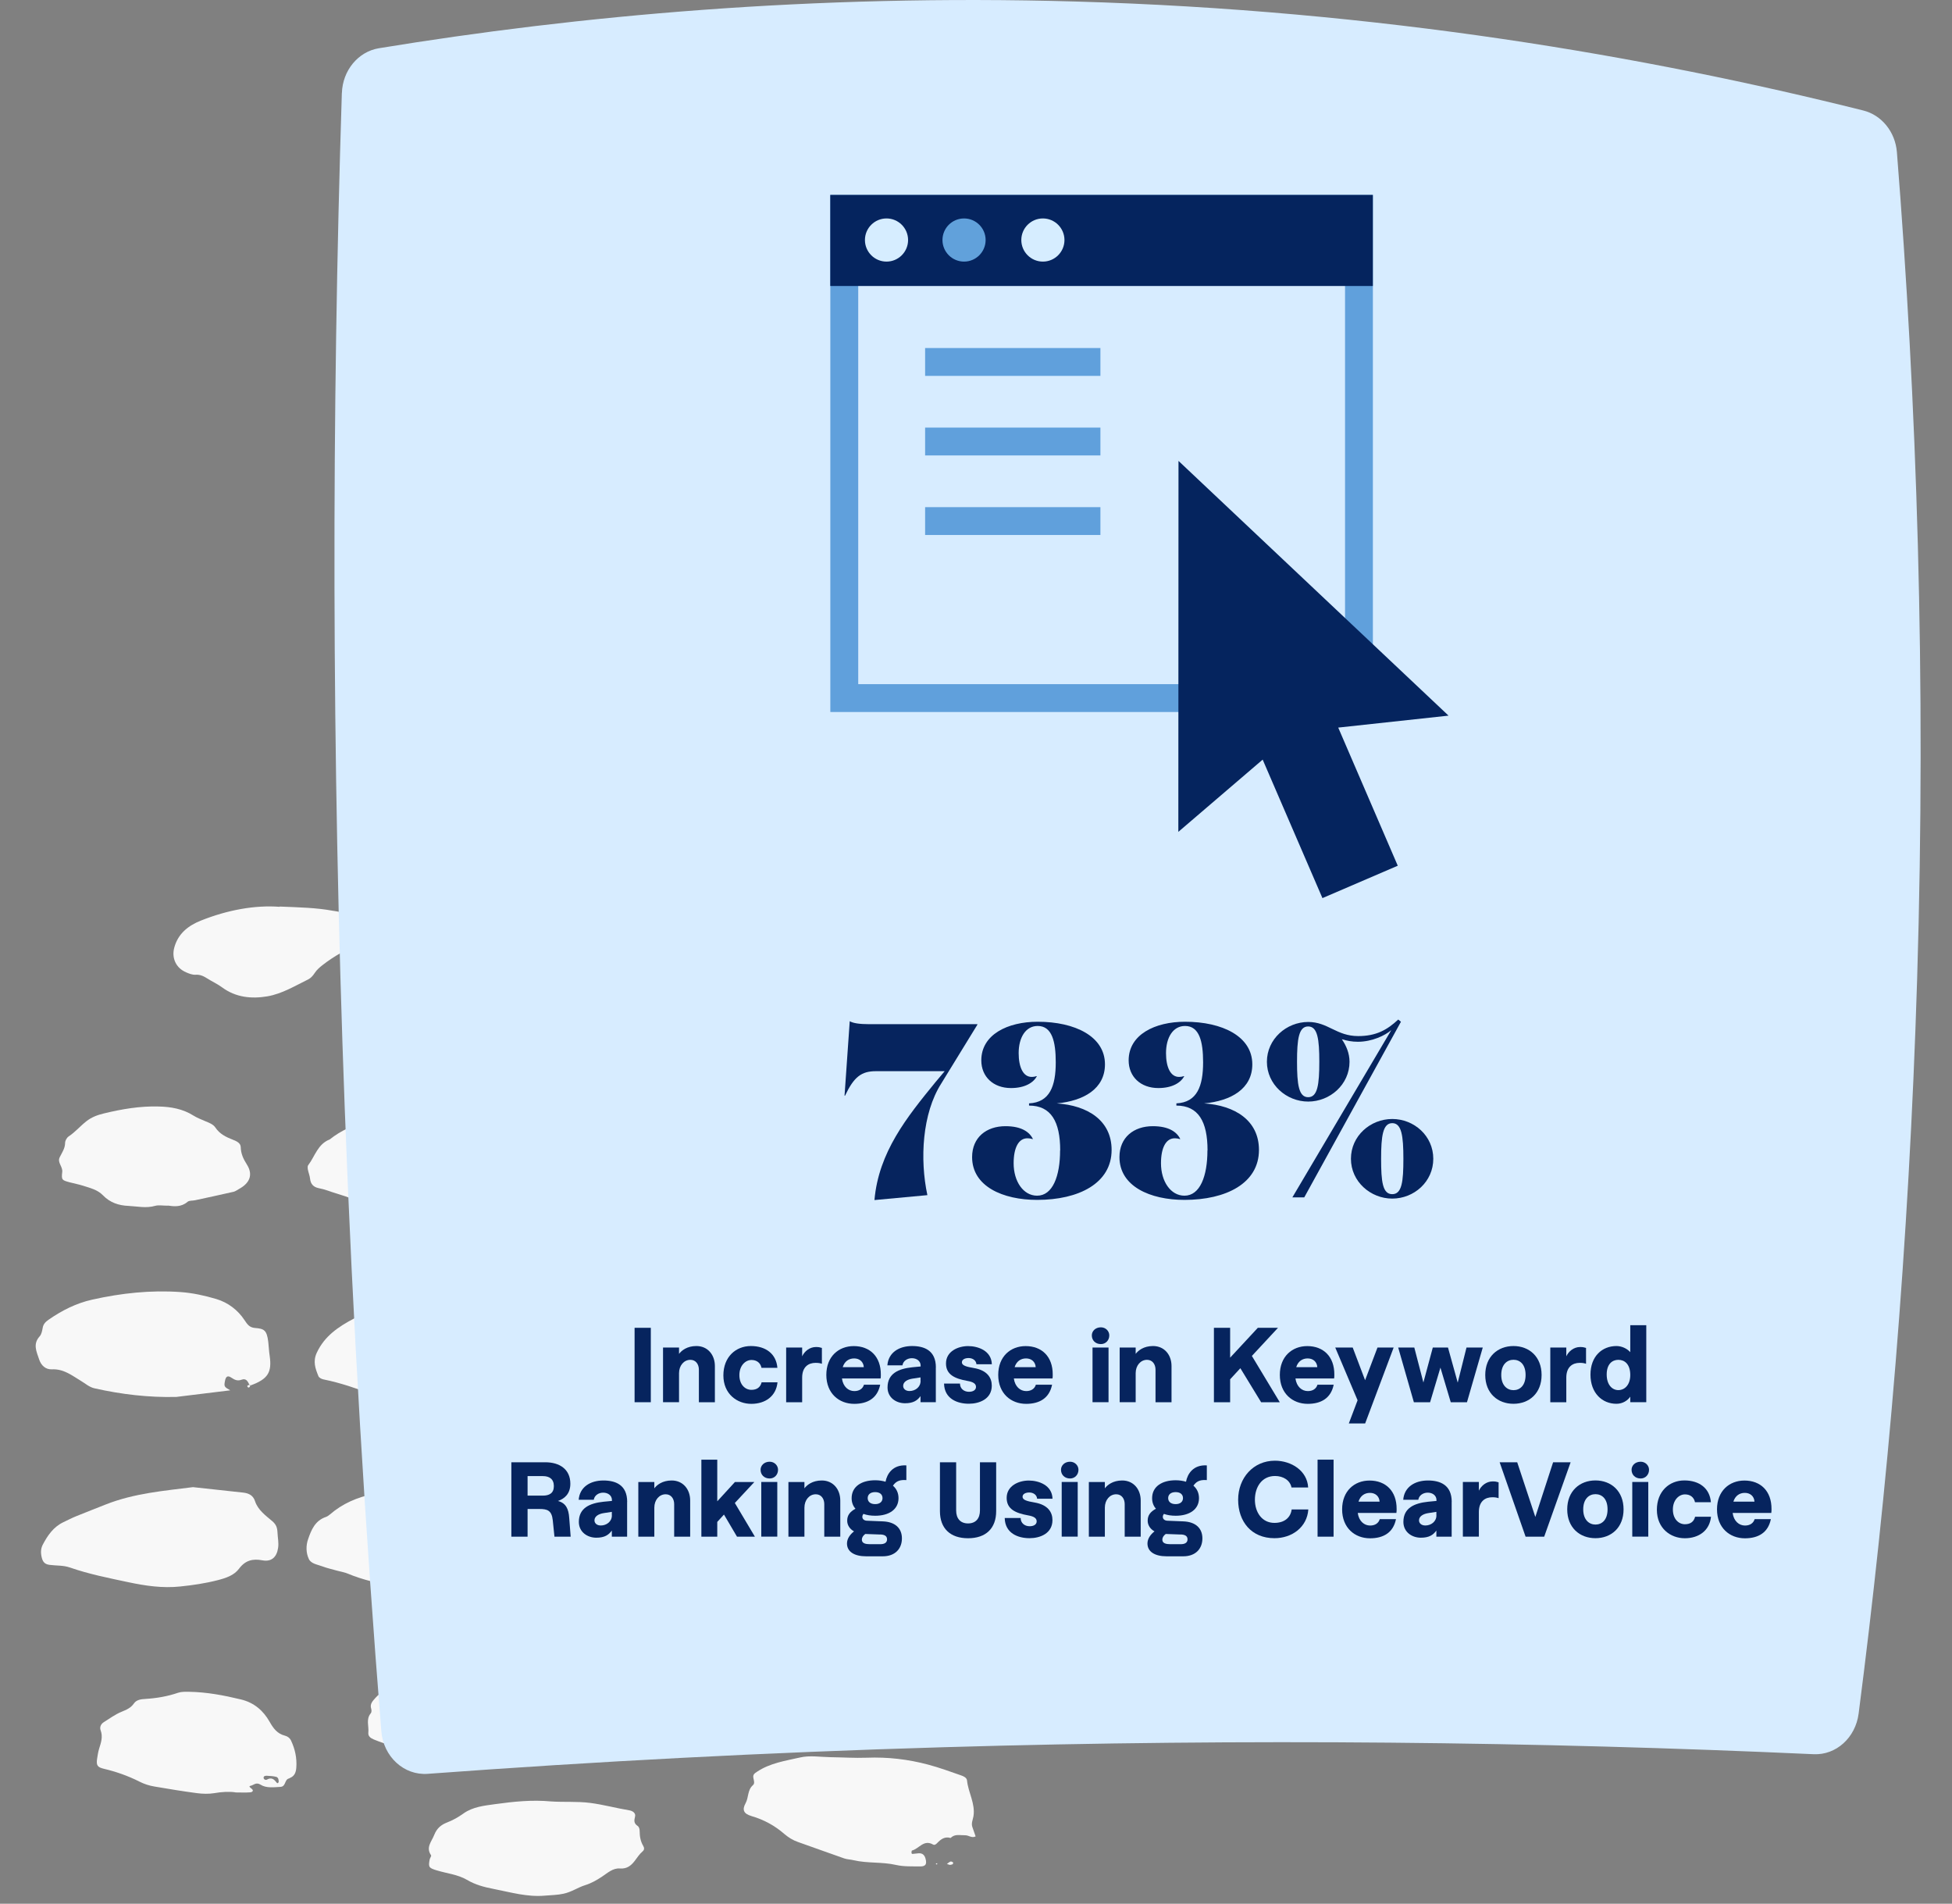 <svg xmlns="http://www.w3.org/2000/svg" xmlns:xlink="http://www.w3.org/1999/xlink" id="Block_Quote" data-name="Block Quote" width="361" height="352" viewBox="0 0 361 352"><rect x="0" y="0" width="361" height="352" fill="#808080" stroke="none"/><defs><style> .cls-1 { fill: none; } .cls-2 { clip-path: url(#clippath); } .cls-3 { fill: #f8f8f8; } .cls-4 { fill: #05245e; } .cls-5 { fill: #d7ecff; } .cls-6 { fill: #d6edff; } .cls-7 { fill: #06245e; } .cls-8 { fill: #61a1db; } .cls-9 { fill: #60a0dc; } </style><clipPath id="clippath"><rect class="cls-1" x="60.45" y="0" width="300.55" height="332.13"></rect></clipPath></defs><g><path class="cls-3" d="m138.83,297.74c3.22-.34,6.24.5,9.26,1.33,1.6.45,3.2.91,4.8,1.36,1.17.33,1.16.32.8,1.74-.04.18-.14.36-.14.54-.02.79,1.22,1.1.86,2-.34.83.3,1.21.69,1.73,1.07,1.42.85,3.47-.53,4.6-.28.24-.7.45-1.06.43-1.23-.06-2.3.43-3.38.85-1.43.58-2.97,1.07-3.13,2.96-.02.19-.39.41-.63.52-.82.42-.86.81-.2,1.49.58.61.4,1.04-.36,1.21-.57.13-1.18.35-1.73.27-1.61-.23-3.13.04-4.67.35-2.25.46-4.49.32-6.72-.14-1.06-.21-2.11-.45-3.21-.37-2.21.14-4.29-.5-6.29-1.27-.82-.32-1.67-.54-2.51-.77-1.51-.39-3.07-.54-4.29-1.7-.45-.43-1.25-.5-1.89-.74-1.01-.36-2.01-.75-3.02-1.1-1.4-.49-2.6-1.08-1.81-2.86-1.1-1.87,1.01-2.96,1.18-4.51.02-.21.37-.44.62-.59,3.22-2.03,6.61-3.73,10.28-4.85,4.9-1.49,10-1.93,15.05-2.63.66-.1,1.36.09,2.02.13h0Zm5.74,19.85c-.06-.16-.08-.41-.19-.45-.39-.16-.69.04-.95.32-.2.21-.17.32.13.35.36.04.72.09,1.01-.22h-.01Z"></path><path class="cls-3" d="m100.65,256.23c-.46-.16-.96.26-1.41-.12-.29-.23-.63-.64-1.01-.37-.47.32-.87.77-1.2,1.23-.11.15.05.52.15.77.25.61,1.13.76,1.26,1.71-1.31-.47-2.52-.14-3.77,0-2.63.28-5.28.33-7.93.35-2.24.02-4.5-.15-6.74-.21-1.67-.04-3.32-.13-4.92-.67-.93-.32-1.89-.5-2.88-.48-1.1.02-2.15-.19-3.17-.57-3.01-1.12-6.03-2.18-9.21-2.82-.35-.07-.82-.31-.93-.6-.57-1.4-1.06-2.71-.3-4.34,1.43-3.08,4.02-4.82,6.89-6.32,1.99-1.04,4.15-1.65,6.4-2.03,1.74-.29,3.48-.58,5.21-.93,5.64-1.15,11.26-1.21,16.87.19,1.42.35,2.9.49,4.33.81.89.19,1.67.58,1.63,1.71,0,.26.13.68.31.75,1.56.55,1.68,2.23,2.73,3.16.59.52,1.45.47,2.23.61,1.68.3,2.17.99,1.66,2.6-.23.72-.18,1.25.09,1.89.31.75.34,1.43-.47,2.02-.44.32-.66.92-.99,1.39-.43.6-.99.96-1.75.7-1.01-.34-2.17.37-3.1-.44h.02-.01Z"></path><path class="cls-3" d="m82.03,273.9c5.73-.27,11.03,1.46,16.32,3.23.7.23,1.22.6,1.46,1.28.53,1.54,1.26,2.99,1.93,4.46,1.02,2.24.39,4.28-.16,6.38-.11.45-.65.52-.96.27-.66-.57-1.43-.39-2.14-.55-1.6-.35-2.01.93-2.85,1.58-.5.37.38.67.32,1.18-.1.78-.22,1.13-1.08,1.06-.67-.06-1.32.8-1.57.42-.87-1.33-1.07-.19-1.51.25-.45.45-1.06.46-1.65.45-2.95-.04-5.88-.07-8.83-.13-2.15-.03-4.31-.07-6.46-.16-.68-.02-1.37-.11-2.03-.26-2.87-.64-5.74-1.24-8.45-2.38-.63-.27-1.31-.37-1.97-.55-.93-.27-1.9-.47-2.81-.82-.89-.34-2.07-.46-2.48-1.37-.53-1.13-.54-2.49-.13-3.64.58-1.7,1.28-3.44,3.3-4.12.26-.09.52-.28.74-.46,2.33-2.02,5.06-3.18,8.1-3.81,2.2-.45,4.35-1.13,6.52-1.76,2.11-.61,4.27-.58,6.42-.56h-.02Zm11.67,18.02c.07.06.13.19.19.18.16-.02.31-.11.46-.16-.06-.06-.13-.2-.18-.19-.17.03-.32.11-.48.17h.01Z"></path><path class="cls-3" d="m157.94,252.4c.24.32.37.47.48.62.23.32.45.72-.13.84-.66.15-1.37.28-2.04.21-4.78-.44-9.62-.22-14.36-1.21-.87-.18-1.71-.36-2.56-.64-.84-.28-1.7-.57-2.57-.6-1.95-.09-3.54-.84-5.14-1.87-1.54-.98-3.26-1.68-5.1-2.15-2.34-.6-3.19-3.28-1.75-5.2.34-.46.99-.89,1.01-1.36.08-1.53,1.2-2.01,2.29-2.69,2.35-1.48,4.89-2.44,7.63-2.9,4.55-.76,9.11-1.48,13.74-1.55,3.02-.04,6.05.06,9,.83,1.33.34,2.68.58,4.01.9.95.23,1.91.42,2.77.93.77.46.97.76.46,1.58-.41.66-.54,1.24-.13,1.86.45.69.62,1.64,1.69,1.84.97.17,1.91.42,2.87.62.68.14.97.57.99,1.22.08,2.56-.64,4.19-2.34,6.08-.65.73-1.41,1.15-2.26,1.09-1.23-.09-2.5.12-3.68-.59-1.09-.65-2.1-.54-2.92.67-.4.59-1.23.91-1.96,1.41v.04Z"></path><path class="cls-3" d="m46.13,256.05c-.31-.6-.56-1.28-1.5-.93-.73.27-1.26,0-1.87-.41-.66-.44-1-.2-1.15.61-.2,1.04-.16,1.11.97,1.75-3.28.41-6.45.79-9.64,1.18-.1.01-.2.04-.3.04-5.12.13-10.18-.47-15.16-1.59-.98-.22-1.71-.9-2.55-1.4-1.65-.99-3.17-2.22-5.34-2.11-1.12.05-1.98-.69-2.35-1.83-.48-1.44-1.21-2.84.1-4.28.35-.39.46-1.04.56-1.59.13-.73.58-1.13,1.18-1.54,2.43-1.68,5.02-2.98,7.94-3.64,5.39-1.21,10.83-1.8,16.36-1.41,2.26.16,4.47.65,6.63,1.29,2.19.66,3.97,2.03,5.21,3.9.51.77.91,1.37,1.93,1.45,1.64.13,2.2.35,2.46,2.57.1.85.13,1.72.26,2.56.45,3.1-.33,4.33-3.55,5.5l-.15-.16-.03.02Z"></path><path class="cls-3" d="m180.43,339.55c-.74.37-1.26-.23-1.95-.21-.97.02-1.89-.29-2.68.5-1.08-.32-1.8.23-2.48.94-.19.19-.45.45-.77.27-1.71-.99-2.58.78-3.89,1.11-.08.02-.09.32-.09.49,0,.04.13.15.19.14.38-.03.77-.1,1.17-.12.69-.03,1.05.34,1.23.97.29,1.05.04,1.48-1.04,1.46-1.46-.02-2.98.05-4.39-.27-2.61-.6-5.29-.27-7.87-.88-.57-.14-1.18-.14-1.73-.33-2.86-.99-5.71-2.04-8.56-3.04-.95-.33-1.76-.84-2.5-1.47-1.78-1.55-3.79-2.65-6.09-3.32-1.43-.42-1.78-1.13-1.1-2.36.6-1.08.33-2.46,1.37-3.36.4-.34.14-.92.07-1.38-.1-.59.25-.81.69-1.1,2.41-1.61,5.25-2.02,7.98-2.64,1.76-.41,3.71-.08,5.56-.05,2.25.03,4.51.18,6.76.1,3.86-.15,7.65.29,11.35,1.28,2.08.55,4.09,1.3,6.12,2,.46.16,1,.42,1.06.92.22,2.24,1.57,4.28,1.19,6.63-.11.64-.44,1.28-.21,1.96.21.6.41,1.2.62,1.79v-.03Z"></path><path class="cls-3" d="m214.29,301.89c-.35.99-1.2,1.61-1.84,1.85-1.07.38-1.55.93-1.74,1.91-.05.32-.34.59-.57.43-1.21-.82-1.47,1.16-2.53.77-.02,0-.25.3-.22.43.11.46.28.89-.25,1.23-.52.33-.92-.16-1.4-.13-.38.03-.78-.04-1.15,0-.45.06-.67.41-.55.82.1.34.25.75.78.48.16-.09.31-.28.47-.31.77-.14,1.5.11,1.63.84.15.89.61.73,1.22.68.46-.02.59.43.56.82-.03.29-.25.52-.57.54-.88.04-1.77.15-2.64.05-1.77-.2-3.53-.13-5.28.15-.98.16-1.93.17-2.91.1-3.52-.25-7.03-.45-10.45-1.38-2.73-.75-5.43-1.52-7.99-2.73-1.84-.88-3.81-1.47-5.74-2.2-1.23-.47-1.43-.77-1.15-1.9.39-1.66.8-3.3,1.24-4.94.21-.78.72-1.27,1.53-1.6,4.21-1.75,8.34-3.79,12.98-4.17,5.05-.42,10.06-1.54,15.18-.91,1.18.15,2.3.34,3.41.8,1.15.48,2.42.71,3.63,1.07.13.66-.48.71-.82.97-.44.33-.71.71-.27,1.16.67.69,1.45,1.31,1.01,2.43-.2.52.25.67.57.83,1.28.65,2.56,1.26,3.86,1.9h.01Z"></path><path class="cls-3" d="m165.98,287.62c.35.3.69.6,1.08.93-.85.78-1.93,1.03-2.93.92-3.31-.38-6.62-.05-9.92-.05-4.06,0-7.91-.75-11.81-1.9-2.5-.74-4.7-1.68-6.75-3.2-1.25-.93-2.87-1.2-4.34-1.71-1.06-.37-1.62-.94-1.54-2.1.09-1.4-.29-2.87,1.01-3.99.19-.17.3-.52.3-.79,0-.93.61-1.38,1.34-1.7,3.22-1.38,6.36-2.97,9.96-3.32,4.78-.47,9.54-1.09,14.37-.66,1.86.16,3.69.33,5.39,1.2.79.41,1.68.47,2.56.55.5.04,1.01.15,1.12.7.09.44-.27.65-.63.84-.25.14-.51.3-.7.5-.12.12-.24.38-.18.5.49,1.09.75,2.36,2.02,2.95,1.06.48,2.08.97,3.3,1.11,1.84.21,2.32,1.64,1.1,3.04-.3.35-.77.56-1.17.82-.33.21-.7.43-.73.84-.06,1.15-.43,1.84-1.81,1.45-.15-.04-.45.3-.65.49-.42.41-.25.8.38.96.09.02.2-.02.3,0,.19.03.36.07.57.13-.18.93-.76,1.42-1.71,1.54.14-.52.04-1.11-.59-.89-.99.35-1.88.34-2.8-.07-.34-.16-.55.12-.63.37-.11.38-.02.79.43.91.75.19,1.51.34,2.29,0,.43-.19.91-.26,1.37-.38h0Z"></path><path class="cls-3" d="m148.51,215.11c0,.65-.85,1.26.1,2,.52.39.12,1.07-.65,1.12-1.66.11-3.32.19-4.99.2-2.15.02-4.31.14-6.46.23-2.43.11-4.88-.29-7.31-.51-.97-.09-1.92-.34-2.89-.48-1.08-.16-2.15-.41-3.05-1.01-1.96-1.33-4.11-2.2-6.42-2.74-.77-.18-1.15-.63-1.15-1.42,0-.47.09-1.02-.11-1.41-.74-1.39-.04-2.61.36-3.84.37-1.13,1.28-1.88,2.36-2.44.68-.35,1.28-.89,1.93-1.3,1.32-.84,2.7-1.54,4.29-1.8,2.99-.51,5.97-1.07,8.96-1.6.19-.03.4-.03.58-.04,4.35-.1,8.61.52,12.72,1.89,1.26.42,2.42,1.26,3.47,2.08,1.22.95,2.4,1.95,3.77,2.69.86.46,1.27,1.13,1.24,2.09-.08,1.89.35,3.78-.39,5.66-.77,1.97-2.24,2.79-4.28,2.08-.84-.29-1.55-.76-2.13-1.4l.19.05-.15-.1h0Z"></path><path class="cls-3" d="m35.68,274.97c3.26.35,6.29.67,9.3,1.01,1.04.12,1.84.51,2.19,1.6.53,1.61,1.92,2.61,3.15,3.65.77.65.96,1.24,1,2.16.04.94.26,1.86.11,2.83-.25,1.7-1.23,2.6-2.91,2.28-1.82-.34-3.17.02-4.32,1.56-.92,1.22-2.37,1.71-3.97,2.12-2.3.59-4.57.92-6.91,1.16-3.28.35-6.46-.13-9.62-.8-3.62-.77-7.27-1.49-10.77-2.71-1.23-.43-2.52-.32-3.77-.49-.81-.11-1.19-.47-1.4-1.21-.24-.86-.27-1.7.14-2.5.9-1.72,1.97-3.3,3.84-4.19.79-.37,1.57-.78,2.39-1.11,1.8-.74,3.63-1.43,5.44-2.16,5.24-2.07,10.82-2.53,16.12-3.2h0Z"></path><path class="cls-3" d="m101.86,333.08c2.43.17,4.87-.04,7.32.28,2.44.32,4.79.97,7.21,1.37.62.1,1.21.51,1.06,1.14-.18.71-.26,1.24.44,1.72.31.2.41.59.41,1.01,0,.94.16,1.88.66,2.71.23.39.21.73-.12,1.01-.59.5-.99,1.15-1.46,1.76-.63.82-1.4,1.5-2.7,1.4-1.34-.12-2.35.86-3.39,1.54-.98.64-1.95,1.2-3.09,1.55-1.36.43-2.52,1.27-4,1.58-1.15.25-2.25.25-3.39.35-3.31.3-6.39-.63-9.53-1.24-1.73-.33-3.39-.77-4.94-1.69-1.68-.98-3.7-1.17-5.57-1.74-1.45-.44-1.58-.6-1.31-2,.05-.28.36-.65.26-.79-1.01-1.49.1-2.51.6-3.8.5-1.26,1.34-1.87,2.37-2.27,1.11-.43,2.09-.99,3.05-1.68,1.73-1.22,3.84-1.43,5.86-1.71,3.39-.47,6.8-.82,10.26-.5h0Z"></path><path class="cls-3" d="m179.85,196.61c4.56-.15,8.95.92,13.36,1.78,1.68.33,3.25.89,3.52,2.9.02.17.13.44.28.48,1.75.64,1.33,2.01,1.24,3.31-.04.57.12,1.14.13,1.71.04,2.32-1.03,4.02-3.11,5.07-.62.31-1.18.66-1.76,1-.68.38-1.37.75-2.18.81-1.85.17-3.71.51-5.55.43-1.67-.09-3.31-.09-4.97.13-1.07.14-2.14-.07-3.21-.29-2.3-.45-4.62-.85-6.93-1.25-.68-.12-1.35-.22-1.88-.71-1.9-1.77-4.31-2.58-6.74-3.3-.89-.26-1.33-.73-1.52-1.53-.73-3.1.99-6.24,3.73-7.16,2.02-.68,3.92-1.76,5.98-2.31,2.64-.7,5.36-1.14,8.13-1.08.5.01.98,0,1.47,0Zm14.14,14.68l.11-.16-.18-.02.07.18Z"></path><path class="cls-3" d="m43.54,331.4c-1.19-.17-2.53-.09-3.9.15-1.04.17-2.17.14-3.22,0-2.62-.34-5.22-.78-7.83-1.22-.97-.16-1.89-.45-2.78-.9-2.09-1.06-4.29-1.84-6.58-2.38-1.22-.29-1.44-.63-1.28-1.82.1-.66.2-1.32.4-1.96.35-1.1.7-2.16.26-3.34-.21-.55.03-1.16.58-1.5,1.07-.67,2.1-1.43,3.25-1.91.93-.38,1.75-.71,2.34-1.57.47-.68,1.34-.78,2.12-.82,2.07-.13,4.08-.47,6.03-1.14.63-.21,1.36-.19,2.04-.18,3.25.05,6.42.65,9.57,1.41,2.47.59,4.15,2.08,5.31,4.11.7,1.24,1.42,2.24,2.87,2.6.49.13.89.44,1.1.89.75,1.58,1.11,3.26.98,5-.05.75-.26,1.53-1.11,1.89-.09.04-.17.11-.26.13-.84.21-.53,1.48-1.54,1.55-1.26.07-2.64.27-3.71-.41-.85-.53-1.28.12-1.87.22-.38.07-.02.34.19.5.55.42.11.68-.23.7-.86.07-1.74.02-2.78.02h.03Zm8-1.97c0-.38-.07-.79-.48-.9-.54-.13-1.11-.16-1.67-.19-.26-.01-.65,0-.64.37.01.31.39.47.61.34.89-.51,1.36-.02,1.85.6.11.14.29.02.34-.22Z"></path><path class="cls-3" d="m75.44,224.18c-2.18.06-4.29-.51-6.43-.69-.7-.06-1.36-.27-1.91-.68-1.9-1.46-4.28-1.86-6.46-2.66-.55-.2-1.12-.34-1.7-.46-1-.21-1.5-.78-1.6-1.77-.06-.55-.29-1.1-.4-1.65-.04-.27-.09-.64.06-.83,1.25-1.64,1.75-3.9,3.98-4.76,4.28-3.43,9.42-3.93,14.66-4.14,2.96-.12,5.87.12,8.75.72,2.2.46,4.41.9,6.56,1.48.81.22,1.64.72,2.25,1.28.51.47.98.88,1.62,1.16.48.22.64.66.46,1.2-.29.83-.32,1.53.25,2.39.67,1-.32,3.42-1.52,3.88-.92.36-1.57,1-2.35,1.47-.79.48-1.85.53-2.8.74-.4.09-.82.17-.99.53-.54,1.25-1.68,1.45-2.86,1.65-3.18.58-6.35,1.17-9.61,1.12l.04.02Z"></path><path class="cls-3" d="m31.02,222.93c-.97,0-1.69-.15-2.33.03-1.66.48-3.29.09-4.92.01-1.84-.07-3.44-.62-4.73-1.96-.98-1.02-2.34-1.34-3.64-1.76-.84-.27-1.7-.42-2.55-.65-1.37-.38-1.52-.42-1.34-1.9.12-1.01-.95-1.73-.47-2.72.41-.85.99-1.62,1-2.65,0-.42.31-.98.66-1.21,1.23-.81,2.15-1.93,3.3-2.82.92-.73,2.02-1.14,3.18-1.42,3.34-.81,6.7-1.39,10.16-1.29,2.29.05,4.47.44,6.44,1.68.65.41,1.39.69,2.1,1,.72.31,1.52.56,1.96,1.22.8,1.2,2,1.77,3.29,2.27.66.26,1.36.59,1.39,1.32.03,1.23.47,2.19,1.14,3.24,1.18,1.87.54,3.43-1.44,4.51-.34.19-.67.45-1.03.53-2.36.54-4.74,1.05-7.1,1.56-.47.11-1.09.02-1.4.29-1.19,1.02-2.53.86-3.62.7h-.03Z"></path><path class="cls-3" d="m121.33,186.22c-1.4-.02-2.75-.15-4.05-.66-.64-.26-1.23-.51-1.7-1.06-1.64-1.88-3.71-3.05-6.22-3.48-.57-.1-1.13-.31-1.66-.55-.23-.11-.5-.42-.5-.64,0-1.94-.55-3.91.52-5.8.5-.89,1.02-1.63,1.99-1.99,1.11-.41,2.11-.96,3.11-1.58,1.25-.76,2.69-1.01,4.19-1.16,5.69-.59,11.33-.3,16.93.92.96.21,1.95.43,2.73,1.01,1.68,1.26,3.53,2,5.67,2.02.34,0,.53.22.52.52,0,.16-.19.32-.3.48-.06.07-.13.17-.21.19-2.24.54-2.36,2.32-2.12,3.97.19,1.28-.19,2.08-1.19,2.64-5.49,3.04-11.34,4.91-17.7,5.17h-.01Z"></path><path class="cls-3" d="m51.72,167.62c3.75.15,6.79.22,9.79.77.95.17,1.92.18,2.64,1.05.33.39,1.02.5,1.55.74.56.25,1.02.57,1.02,1.25,0,.41.18.72.51.97.36.28,1.02.38.98.94-.07.82-.86.95-1.48,1.17-2.59.93-4.95,2.28-7.1,3.95-.53.41-1.06.88-1.41,1.42-.33.5-.7.95-1.22,1.21-2.45,1.2-4.83,2.66-7.54,3.13-2.96.5-5.86.21-8.39-1.66-.86-.64-1.86-1.08-2.75-1.65-.67-.43-1.32-.74-2.18-.68-.55.03-1.15-.2-1.68-.43-1.91-.79-2.78-2.67-2.21-4.66.71-2.52,2.55-3.99,4.92-4.93,4.89-1.95,9.96-2.89,14.55-2.54v-.02Z"></path><path class="cls-3" d="m195.04,246.4c-3.75-.04-7.38-.49-10.73-2.41-1.75-1-3.78-1.55-5.71-2.23-1.04-.37-1.4-.92-1.53-2.07-.3-2.52.94-4.15,2.77-5.55.67-.52,1.51-.9,2.32-1.2,3.03-1.1,6.17-1.86,9.38-2.32,1.97-.28,3.94.03,5.85.28,2.21.28,4.36,1.02,6.55,1.52,1.11.26,1.35,1.21,1.3,1.93-.08.97.28,1.12,1.08,1.15.68.03.88.3.23.76.15,1.26-.8,2.44-.14,3.78.62,1.25-.21,2.37-.68,3.48-.41.95-1.45,1.01-2.25,1.12-.91.12-1.68.28-2.22,1.05-1.48-.35-2.68.89-4.14.73-.68-.07-1.37-.01-2.06-.01h-.01Z"></path><path class="cls-3" d="m196.7,261.68c1.45.18,2.91.34,4.35.54,1.35.19,2.67.54,4.07.48,1.21-.06,2.26.46,3.21,1.18.49.37.88.82.91,1.4.05.88.24,1.64.9,2.31.22.22.26.74.19,1.07-.09.37-.26.74-.09,1.09.34.68.97,1.53.41,2.1-.77.79-1.55,1.74-2.74,2.04-1.03.26-2.09.63-3.12.61-1.3-.02-2.25.47-3.04,1.32-.55.6-1.32.8-1.93,1.27-.34.26-.41.49-.29.94.3,1.11-.21,1.7-1.21,1.44-1.59-.41-3.17-.92-4.75-1.39-1.21-.36-2.42-.75-3.64-1.11-.37-.12-.84-.11-1.11-.33-2.01-1.64-4.53-2.12-6.9-2.9-.4-.13-.64-.47-.53-.9.22-.83.42-1.65.03-2.5-.18-.37.03-.75.25-1.07.51-.73.84-1.48.85-2.38,0-.74.47-1.25,1.11-1.58,2.07-1.06,4.02-2.28,6.42-2.69,2.21-.37,4.38-1,6.67-.95h-.02Z"></path><path class="cls-3" d="m96.13,316.26c-1.22,1.42-1.48,2.58-1.5,3.85-.01,1.45-.55,2.09-1.89,2.45-.54.14-1.13.16-1.7.15-1.39,0-1.51.07-1.52,1.29,0,.48.17.7.68.6.41-.09.85-.07.98.35.19.57-.02,1.12-.32,1.62-.07.11-.4.18-.53.13-1.57-.73-3.13-.9-4.8-.22-.39.15-.95-.12-1.43-.21-2.01-.41-4.02-.81-6.03-1.22-.39-.07-.82-.09-1.13-.29-2.4-1.57-5.25-2.04-7.85-3.15-.61-.26-1.04-.62-.97-1.26.13-1.18-.48-2.47.46-3.58.15-.17.15-.58.07-.82-.3-.9.3-1.46.79-2.02.85-.95,1.97-1.56,3.08-2.16.34-.18.73-.32,1.1-.39,1.19-.22,1.88-1.41,3.12-1.48,3.31-.2,6.61-.82,9.94-.06,1.61.36,3.27.6,4.95.61,1.1,0,1.25.28.77,1.32-.23.51-.24.91.04,1.31.86,1.25,1.48,2.72,3.69,3.17Z"></path><path class="cls-3" d="m100.62,256.21c.3.7.64,1.39.89,2.11.09.26-.07.57-.42.62-.39.05-.9.07-.84-.44.06-.45-.51-.88-.02-1.3.28-.26.6-.49.43-.95-.01-.01-.03-.03-.03-.03h-.01Z"></path><path class="cls-3" d="m203.34,278.42c-.34.16-.66.33-.99.47-.05.02-.16-.04-.23-.1-.02-.01.01-.15.05-.18.32-.17.64-.33.96-.47.01,0,.1.13.21.28Z"></path><path class="cls-3" d="m205.65,275.63c-.13.28-.36.45-.67.34-.31-.11-.35-.39-.19-.65.17-.25.43-.33.73-.17.21.12.26.28.13.47h0Z"></path><path class="cls-3" d="m175.67,344.82c-.19-.05-.36-.11-.55-.17.22-.16.43-.37.68-.46.12-.04.46.12.47.2.04.42-.34.36-.61.43Z"></path><path class="cls-3" d="m163.56,253.47c-.04.05-.07.14-.12.16-.09.03-.21.04-.27,0-.21-.12-.15-.22.14-.25.09,0,.18.05.26.09h-.01Z"></path><path class="cls-3" d="m211.42,311.41c-.07.05-.13.15-.21.15-.24,0-.31-.12-.18-.3.03-.04.18-.05.24-.03.07.02.1.12.14.18Z"></path><path class="cls-3" d="m173.36,344.69c-.08.01-.14.04-.22.03-.02,0-.03-.11-.06-.16l.22-.05.04.18h.01Z"></path><path class="cls-3" d="m166.96,252.99c-.15.04-.3.11-.46.13-.04,0-.11-.12-.16-.18.15-.05.31-.11.47-.14.04,0,.1.13.15.19Z"></path><path class="cls-3" d="m212.86,310.51l-.09-.24c.08-.02.18-.09.22-.06.06.03.09.15.08.21,0,.04-.13.05-.2.07h-.01Z"></path><path class="cls-3" d="m46.29,256.21c-.08.25-.28.48-.48.25-.22-.26.1-.35.32-.41l.15.16h.01Z"></path><path class="cls-3" d="m41.76,181.07l-.15-.04c.08.15.1.13.08-.06l.07.11h.01Z"></path></g><g><path class="cls-5" d="m63.23,17.2c.13-4.18,3.01-7.65,6.84-8.28C106.67,2.92,150.11-1.12,198.88.28c56.37,1.62,105.58,10.11,145.71,20.15,3.4.85,5.92,3.95,6.22,7.7,3.64,45.73,5.45,97.05,3.74,152.98-1.51,49.31-5.52,94.77-10.82,135.75-.58,4.44-4.16,7.68-8.31,7.49-50.83-2.31-104.57-2.95-160.95-1.29-32.79.96-64.6,2.65-95.38,4.92-4.38.32-8.19-3.17-8.57-7.89-2.95-36.88-5.27-75.26-6.76-115.05-2.48-66.22-2.41-128.99-.54-187.84"></path><g><path class="cls-7" d="m117.36,245.51h3v13.76h-3v-13.76Z"></path><path class="cls-7" d="m132.21,252.56v6.71h-2.96v-6.02c0-1-.57-1.82-1.57-1.82-1.19,0-2.1,1.05-2.1,2.47v5.37h-2.96v-10.11h2.96v1.17c.46-.61,1.47-1.45,3.21-1.45,2.12,0,3.42,1.66,3.42,3.69Z"></path><path class="cls-7" d="m140.83,252.91c-.19-.92-.88-1.45-1.85-1.45-1.15,0-2.24,1.07-2.24,2.79,0,1.82,1.11,2.73,2.22,2.73,1.01,0,1.66-.46,1.89-1.39h2.94c-.25,2.54-2.22,3.98-4.85,3.98s-5.16-1.83-5.16-5.26,2.31-5.43,5.08-5.43,4.7,1.45,4.91,4.03h-2.94Z"></path><path class="cls-7" d="m152,249.24v2.92c-.36-.12-.67-.17-1.17-.17-1.3,0-2.48.73-2.48,2.73v4.55h-2.96v-10.11h2.96v1.62c.42-.9,1.36-1.72,2.56-1.72.48,0,.75.06,1.09.17Z"></path><path class="cls-7" d="m162.9,254.15c0,.25,0,.46-.04.73h-7.15c.21,1.53,1.2,2.33,2.29,2.33.9,0,1.55-.42,1.78-1.18h3c-.5,2.48-2.31,3.54-4.8,3.54-2.81,0-5.16-1.93-5.16-5.35s2.29-5.33,5.07-5.33c2.98,0,5.03,1.93,5.01,5.27Zm-3.15-1.36c-.06-1.01-.8-1.62-1.78-1.62s-1.78.53-2.12,1.62h3.9Z"></path><path class="cls-7" d="m173.07,252.83v6.44h-2.83v-1.13c-.57.78-1.3,1.32-2.87,1.32-1.68,0-3.23-1.07-3.23-2.92,0-2.6,2.05-3.46,4.55-3.73l1.57-.15v-.17c0-.84-.73-1.36-1.62-1.36-.84,0-1.62.5-1.74,1.32h-2.79c.19-2.39,2.18-3.57,4.57-3.57,2.24,0,4.4.8,4.4,3.96Zm-2.83,2.5v-.65l-1.49.23c-.92.14-1.72.58-1.72,1.34,0,.53.44.95,1.17.95,1.05,0,2.05-.71,2.05-1.87Z"></path><path class="cls-7" d="m177.54,255.83c0,.9.71,1.51,1.66,1.51.78,0,1.3-.34,1.3-.9,0-.63-.59-.94-1.59-1.11-2.35-.42-3.96-1.17-3.96-3.23,0-2.27,2.27-3.21,4.09-3.21s4.32.84,4.39,3.36h-2.85c-.04-.65-.63-1.15-1.45-1.15-.57,0-1.24.21-1.24.8s.86.82,2.22,1.05c2.47.42,3.31,1.8,3.31,3.25,0,2.48-2.29,3.35-4.24,3.35-2.12,0-4.53-.9-4.59-3.73h2.94Z"></path><path class="cls-7" d="m194.69,254.15c0,.25,0,.46-.04.73h-7.15c.21,1.53,1.2,2.33,2.29,2.33.9,0,1.55-.42,1.78-1.18h3c-.5,2.48-2.31,3.54-4.8,3.54-2.81,0-5.16-1.93-5.16-5.35s2.29-5.33,5.07-5.33c2.98,0,5.03,1.93,5.01,5.27Zm-3.15-1.36c-.06-1.01-.8-1.62-1.78-1.62s-1.78.53-2.12,1.62h3.9Z"></path><path class="cls-7" d="m201.92,246.91c0-.8.67-1.49,1.68-1.49.88,0,1.55.69,1.55,1.49,0,.92-.67,1.61-1.55,1.61-1.01,0-1.68-.69-1.68-1.61Zm.13,12.36v-10.11h2.96v10.11h-2.96Z"></path><path class="cls-7" d="m216.66,252.56v6.71h-2.96v-6.02c0-1-.57-1.82-1.57-1.82-1.19,0-2.1,1.05-2.1,2.47v5.37h-2.96v-10.11h2.96v1.17c.46-.61,1.47-1.45,3.21-1.45,2.12,0,3.42,1.66,3.42,3.69Z"></path><path class="cls-7" d="m233.23,259.27l-3.84-6.29-1.89,2.05v4.24h-3v-13.76h3v5.52l5.12-5.52h3.73l-4.83,5.2,5.16,8.56h-3.44Z"></path><path class="cls-7" d="m246.77,254.15c0,.25,0,.46-.04.73h-7.15c.21,1.53,1.2,2.33,2.29,2.33.9,0,1.55-.42,1.78-1.18h3c-.5,2.48-2.31,3.54-4.8,3.54-2.81,0-5.16-1.93-5.16-5.35s2.29-5.33,5.07-5.33c2.98,0,5.03,1.93,5.01,5.27Zm-3.15-1.36c-.06-1.01-.8-1.62-1.78-1.62s-1.78.53-2.12,1.62h3.9Z"></path><path class="cls-7" d="m254.76,249.16h2.98l-5.27,14.03h-3.02l1.62-4.28-4.13-9.75h3.23l2.29,6.04,2.29-6.04Z"></path><path class="cls-7" d="m271.2,249.16h3.02l-2.92,10.11h-3l-1.91-6.4-1.91,6.4h-3l-2.9-10.11h2.98l1.68,6.46,1.74-6.46h2.81l1.8,6.48,1.62-6.48Z"></path><path class="cls-7" d="m279.9,248.88c2.91,0,5.2,1.97,5.2,5.35s-2.29,5.33-5.2,5.33-5.22-1.95-5.22-5.33,2.31-5.35,5.22-5.35Zm0,8.16c1.18,0,2.24-.84,2.24-2.81s-1.05-2.81-2.24-2.81-2.26.88-2.26,2.81,1.09,2.81,2.26,2.81Z"></path><path class="cls-7" d="m293.32,249.24v2.92c-.36-.12-.67-.17-1.17-.17-1.3,0-2.48.73-2.48,2.73v4.55h-2.96v-10.11h2.96v1.62c.42-.9,1.36-1.72,2.56-1.72.48,0,.75.06,1.09.17Z"></path><path class="cls-7" d="m301.5,245.03h2.96v14.24h-2.96v-1.03c-.46.69-1.38,1.32-2.56,1.32-2.64,0-4.8-1.99-4.8-5.39s2.16-5.29,4.8-5.29c.99,0,1.95.46,2.56,1.13v-4.97Zm0,9.21c0-2.01-1.05-2.81-2.2-2.81s-2.16.8-2.16,2.71,1.01,2.89,2.16,2.89,2.2-.95,2.2-2.79Z"></path></g><g><path class="cls-7" d="m105.54,284.13h-3l-.31-3.02c-.19-1.85-1.01-2.1-2.48-2.1h-2.18v5.12h-3v-13.76h6.27c2.66,0,4.64,1.3,4.64,3.97,0,1.93-1.15,2.79-2.29,3.19,1.47.38,1.97,1.47,2.08,3.12l.27,3.48Zm-5.16-7.59c1.2,0,2.05-.44,2.05-1.76s-.84-1.85-2.03-1.85h-2.83v3.61h2.81Z"></path><path class="cls-7" d="m115.98,277.69v6.44h-2.83v-1.13c-.57.78-1.3,1.32-2.87,1.32-1.68,0-3.23-1.07-3.23-2.92,0-2.6,2.05-3.46,4.55-3.73l1.57-.15v-.17c0-.84-.73-1.36-1.62-1.36-.84,0-1.62.5-1.74,1.32h-2.79c.19-2.39,2.18-3.57,4.57-3.57,2.24,0,4.4.8,4.4,3.96Zm-2.83,2.5v-.65l-1.49.23c-.92.14-1.72.58-1.72,1.34,0,.53.44.95,1.17.95,1.05,0,2.05-.71,2.05-1.87Z"></path><path class="cls-7" d="m127.64,277.42v6.71h-2.96v-6.02c0-1-.57-1.82-1.57-1.82-1.19,0-2.1,1.05-2.1,2.47v5.37h-2.96v-10.11h2.96v1.17c.46-.61,1.47-1.45,3.21-1.45,2.12,0,3.42,1.66,3.42,3.69Z"></path><path class="cls-7" d="m136.3,284.13l-2.41-4.09-1.24,1.36v2.73h-2.94v-14.24h2.94v7.7l3.27-3.57h3.59l-3.61,3.88,3.71,6.23h-3.31Z"></path><path class="cls-7" d="m140.66,271.76c0-.8.67-1.49,1.68-1.49.88,0,1.55.69,1.55,1.49,0,.92-.67,1.61-1.55,1.61-1.01,0-1.68-.69-1.68-1.61Zm.13,12.36v-10.11h2.96v10.11h-2.96Z"></path><path class="cls-7" d="m155.4,277.42v6.71h-2.96v-6.02c0-1-.57-1.82-1.57-1.82-1.19,0-2.1,1.05-2.1,2.47v5.37h-2.96v-10.11h2.96v1.17c.46-.61,1.47-1.45,3.21-1.45,2.12,0,3.42,1.66,3.42,3.69Z"></path><path class="cls-7" d="m167.62,270.96v2.71c-.94-.06-1.8.02-2.48,1.03.65.56,1.03,1.34,1.03,2.31,0,2.08-1.76,3.25-4.3,3.25-.82,0-1.55-.11-2.18-.34-.13.15-.21.32-.21.55,0,.4.34.69.84.71l2.96.12c2.26.09,3.52,1.26,3.52,3.15s-1.24,3.31-3.54,3.31h-3.08c-2.16,0-3.54-.84-3.54-2.37,0-.92.61-1.7,1.3-2.24-.8-.44-1.26-1.17-1.26-1.97,0-1.03.52-1.66,1.53-2.22-.46-.5-.71-1.17-.71-1.95,0-2.12,1.78-3.31,4.36-3.31.69,0,1.34.1,1.91.27.27-1.45,1.34-3.17,3.84-3.02Zm-4.85,12.77l-2.75-.1c-.42.31-.63.67-.63,1.05,0,.71.73.84,1.51.84h1.87c.73,0,1.28-.23,1.28-.9s-.55-.88-1.28-.9Zm.44-6.73c0-.63-.44-1.11-1.36-1.11s-1.38.48-1.38,1.11.46,1.11,1.38,1.11,1.36-.5,1.36-1.11Z"></path><path class="cls-7" d="m176.83,270.37v8.92c0,1.45.76,2.39,2.2,2.39s2.2-.94,2.2-2.39v-8.92h3v9.04c0,3.19-1.91,5.01-5.2,5.01s-5.2-1.82-5.2-5.01v-9.04h3Z"></path><path class="cls-7" d="m188.76,280.69c0,.9.71,1.51,1.66,1.51.78,0,1.3-.34,1.3-.9,0-.63-.59-.94-1.59-1.11-2.35-.42-3.96-1.17-3.96-3.23,0-2.27,2.27-3.21,4.09-3.21s4.32.84,4.39,3.36h-2.85c-.04-.65-.63-1.15-1.45-1.15-.57,0-1.24.21-1.24.8s.86.82,2.22,1.05c2.47.42,3.31,1.8,3.31,3.25,0,2.48-2.29,3.35-4.24,3.35-2.12,0-4.53-.9-4.59-3.73h2.94Z"></path><path class="cls-7" d="m196.22,271.76c0-.8.67-1.49,1.68-1.49.88,0,1.55.69,1.55,1.49,0,.92-.67,1.61-1.55,1.61-1.01,0-1.68-.69-1.68-1.61Zm.13,12.36v-10.11h2.96v10.11h-2.96Z"></path><path class="cls-7" d="m210.96,277.42v6.71h-2.96v-6.02c0-1-.57-1.82-1.57-1.82-1.19,0-2.1,1.05-2.1,2.47v5.37h-2.96v-10.11h2.96v1.17c.46-.61,1.47-1.45,3.21-1.45,2.12,0,3.42,1.66,3.42,3.69Z"></path><path class="cls-7" d="m223.19,270.96v2.71c-.94-.06-1.8.02-2.48,1.03.65.56,1.03,1.34,1.03,2.31,0,2.08-1.76,3.25-4.3,3.25-.82,0-1.55-.11-2.18-.34-.13.15-.21.32-.21.55,0,.4.34.69.84.71l2.96.12c2.26.09,3.52,1.26,3.52,3.15s-1.24,3.31-3.54,3.31h-3.08c-2.16,0-3.54-.84-3.54-2.37,0-.92.61-1.7,1.3-2.24-.8-.44-1.26-1.17-1.26-1.97,0-1.03.52-1.66,1.53-2.22-.46-.5-.71-1.17-.71-1.95,0-2.12,1.78-3.31,4.36-3.31.69,0,1.34.1,1.91.27.27-1.45,1.34-3.17,3.84-3.02Zm-4.85,12.77l-2.75-.1c-.42.31-.63.67-.63,1.05,0,.71.73.84,1.51.84h1.87c.73,0,1.28-.23,1.28-.9s-.55-.88-1.28-.9Zm.44-6.73c0-.63-.44-1.11-1.36-1.11s-1.38.48-1.38,1.11.46,1.11,1.38,1.11,1.36-.5,1.36-1.11Z"></path><path class="cls-7" d="m238.85,275.03c-.27-1.34-1.55-2.12-3.04-2.12-2.48,0-3.73,2.08-3.73,4.39s1.3,4.28,3.61,4.28c1.82,0,2.98-.95,3.19-2.48h3.08c-.23,3.27-3,5.31-6.27,5.31-4.26,0-6.71-3.08-6.71-7.11s2.81-7.22,6.8-7.22c3.04,0,5.98,1.85,6.15,4.95h-3.1Z"></path><path class="cls-7" d="m243.67,269.89h2.96v14.24h-2.96v-14.24Z"></path><path class="cls-7" d="m258.29,279.01c0,.25,0,.46-.04.73h-7.15c.21,1.53,1.2,2.33,2.29,2.33.9,0,1.55-.42,1.78-1.18h3c-.5,2.48-2.31,3.54-4.8,3.54-2.81,0-5.16-1.93-5.16-5.35s2.29-5.33,5.07-5.33c2.98,0,5.03,1.93,5.01,5.27Zm-3.15-1.36c-.06-1.01-.8-1.62-1.78-1.62s-1.78.53-2.12,1.62h3.9Z"></path><path class="cls-7" d="m268.47,277.69v6.44h-2.83v-1.13c-.57.78-1.3,1.32-2.87,1.32-1.68,0-3.23-1.07-3.23-2.92,0-2.6,2.05-3.46,4.55-3.73l1.57-.15v-.17c0-.84-.73-1.36-1.62-1.36-.84,0-1.62.5-1.74,1.32h-2.79c.19-2.39,2.18-3.57,4.57-3.57,2.24,0,4.4.8,4.4,3.96Zm-2.83,2.5v-.65l-1.49.23c-.92.14-1.72.58-1.72,1.34,0,.53.44.95,1.17.95,1.05,0,2.05-.71,2.05-1.87Z"></path><path class="cls-7" d="m277.15,274.09v2.92c-.36-.12-.67-.17-1.17-.17-1.3,0-2.48.73-2.48,2.73v4.55h-2.96v-10.11h2.96v1.62c.42-.9,1.36-1.72,2.56-1.72.48,0,.75.06,1.09.17Z"></path><path class="cls-7" d="m287.22,270.37h3.25l-4.89,13.76h-3.44l-4.8-13.76h3.25l3.35,10.11,3.29-10.11Z"></path><path class="cls-7" d="m295.06,273.73c2.91,0,5.2,1.97,5.2,5.35s-2.29,5.33-5.2,5.33-5.22-1.95-5.22-5.33,2.31-5.35,5.22-5.35Zm0,8.16c1.18,0,2.24-.84,2.24-2.81s-1.05-2.81-2.24-2.81-2.26.88-2.26,2.81,1.09,2.81,2.26,2.81Z"></path><path class="cls-7" d="m301.74,271.76c0-.8.67-1.49,1.68-1.49.88,0,1.55.69,1.55,1.49,0,.92-.67,1.61-1.55,1.61-1.01,0-1.68-.69-1.68-1.61Zm.13,12.36v-10.11h2.96v10.11h-2.96Z"></path><path class="cls-7" d="m313.47,277.76c-.19-.92-.88-1.45-1.85-1.45-1.15,0-2.24,1.07-2.24,2.79,0,1.82,1.11,2.73,2.22,2.73,1.01,0,1.66-.46,1.89-1.39h2.94c-.25,2.54-2.22,3.98-4.85,3.98s-5.16-1.83-5.16-5.26,2.31-5.43,5.08-5.43,4.7,1.45,4.91,4.03h-2.94Z"></path><path class="cls-7" d="m327.62,279.01c0,.25,0,.46-.04.73h-7.15c.21,1.53,1.2,2.33,2.29,2.33.9,0,1.55-.42,1.78-1.18h3c-.5,2.48-2.31,3.54-4.8,3.54-2.81,0-5.16-1.93-5.16-5.35s2.29-5.33,5.07-5.33c2.98,0,5.03,1.93,5.01,5.27Zm-3.15-1.36c-.06-1.01-.8-1.62-1.78-1.62s-1.78.53-2.12,1.62h3.9Z"></path></g><g><path class="cls-7" d="m180.75,189.38v.09l-6.68,10.88c-3.52,5.53-3.98,14-2.56,20.63l-9.79.91c.78-8.87,5.99-15.32,11.3-21.82l1.69-2.01h-12.71c-2.7,0-4.07,1.05-5.72,4.53h-.09l.96-13.77c.64.37,1.78.55,3.66.55h19.94Z"></path><path class="cls-7" d="m196.07,212.7c0-5.31-1.69-8.28-5.76-8.28v-.41c3.84-.18,4.94-3.2,4.94-7.59,0-3.84-.69-6.72-3.34-6.72-2.24,0-3.52,2.15-3.52,5.03,0,2.56.82,4.44,2.47,4.39.27,0,.55-.05.82-.14h.09c-.64,1.19-2.2,2.2-4.8,2.2-3.29,0-5.49-2.11-5.49-5.12,0-4.76,4.85-7.14,10.43-7.14,6.95,0,12.44,2.74,12.44,7.87,0,4.53-3.93,6.77-8.92,7.23,5.72.37,10.15,3.16,10.15,8.6,0,6.17-6.08,9.24-13.77,9.24-6.36,0-12.03-2.51-12.03-7.91,0-3.66,2.65-5.72,6.17-5.72,2.93,0,4.44,1.05,5.08,2.38h-.09c-.27-.09-.59-.14-.87-.14-1.69-.05-2.61,1.74-2.61,4.62,0,3.34,1.78,5.99,4.34,5.99,2.88,0,4.25-3.61,4.25-8.37Z"></path><path class="cls-7" d="m223.32,212.7c0-5.31-1.69-8.28-5.76-8.28v-.41c3.84-.18,4.94-3.2,4.94-7.59,0-3.84-.69-6.72-3.34-6.72-2.24,0-3.52,2.15-3.52,5.03,0,2.56.82,4.44,2.47,4.39.27,0,.55-.05.82-.14h.09c-.64,1.19-2.2,2.2-4.8,2.2-3.29,0-5.49-2.11-5.49-5.12,0-4.76,4.85-7.14,10.43-7.14,6.95,0,12.44,2.74,12.44,7.87,0,4.53-3.93,6.77-8.92,7.23,5.72.37,10.15,3.16,10.15,8.6,0,6.17-6.08,9.24-13.77,9.24-6.36,0-12.03-2.51-12.03-7.91,0-3.66,2.65-5.72,6.17-5.72,2.93,0,4.44,1.05,5.08,2.38h-.09c-.27-.09-.59-.14-.87-.14-1.69-.05-2.61,1.74-2.61,4.62,0,3.34,1.78,5.99,4.34,5.99,2.88,0,4.25-3.61,4.25-8.37Z"></path><path class="cls-7" d="m239.01,221.39l18.29-30.92c-1.1.96-3.52,2.15-6.17,2.15-1.1,0-2.01-.18-2.97-.46.82,1.19,1.42,2.61,1.42,4.16,0,4.21-3.61,7.36-7.64,7.36s-7.64-3.16-7.64-7.36,3.61-7.36,7.64-7.36c3.66,0,5.21,2.61,9.24,2.61,3.34,0,5.35-1.14,7.41-3.06l.5.41-17.88,32.47h-2.2Zm4.98-25.06c0-4.21-.32-6.54-2.06-6.54s-2.06,2.33-2.06,6.54.32,6.54,2.06,6.54,2.06-2.33,2.06-6.54Zm5.85,17.93c0-4.25,3.61-7.36,7.64-7.36s7.59,3.11,7.59,7.36-3.57,7.36-7.59,7.36-7.64-3.16-7.64-7.36Zm9.7,0c0-4.21-.32-6.59-2.06-6.59s-2.06,2.38-2.06,6.59.27,6.54,2.06,6.54,2.06-2.33,2.06-6.54Z"></path></g><path class="cls-9" d="m253.9,36.04h-100.34v95.61h100.34V36.04Zm-5.15,90.46h-90.03V41.19h90.03v85.31Z"></path><rect class="cls-4" x="153.55" y="36.04" width="100.34" height="16.84"></rect><g class="cls-2"><path class="cls-6" d="m163.95,48.37c2.2,0,3.99-1.79,3.99-3.99s-1.79-3.99-3.99-3.99-3.99,1.79-3.99,3.99,1.79,3.99,3.99,3.99"></path><path class="cls-8" d="m178.29,48.37c2.2,0,3.99-1.79,3.99-3.99s-1.79-3.99-3.99-3.99-3.99,1.79-3.99,3.99,1.79,3.99,3.99,3.99"></path><path class="cls-6" d="m192.87,48.37c2.2,0,3.99-1.79,3.99-3.99s-1.79-3.99-3.99-3.99-3.99,1.79-3.99,3.99,1.79,3.99,3.99,3.99"></path></g><path class="cls-9" d="m203.51,98.92h-32.42v-5.15h32.42v5.15Zm0-14.71h-32.42v-5.15h32.42v5.15Zm0-14.71h-32.42v-5.15h32.42v5.15Z"></path><polygon class="cls-4" points="233.52 140.45 217.92 153.81 217.95 85.22 267.89 132.32 247.49 134.53 258.5 160.07 244.57 166.06 233.52 140.46 233.52 140.45"></polygon></g></svg>